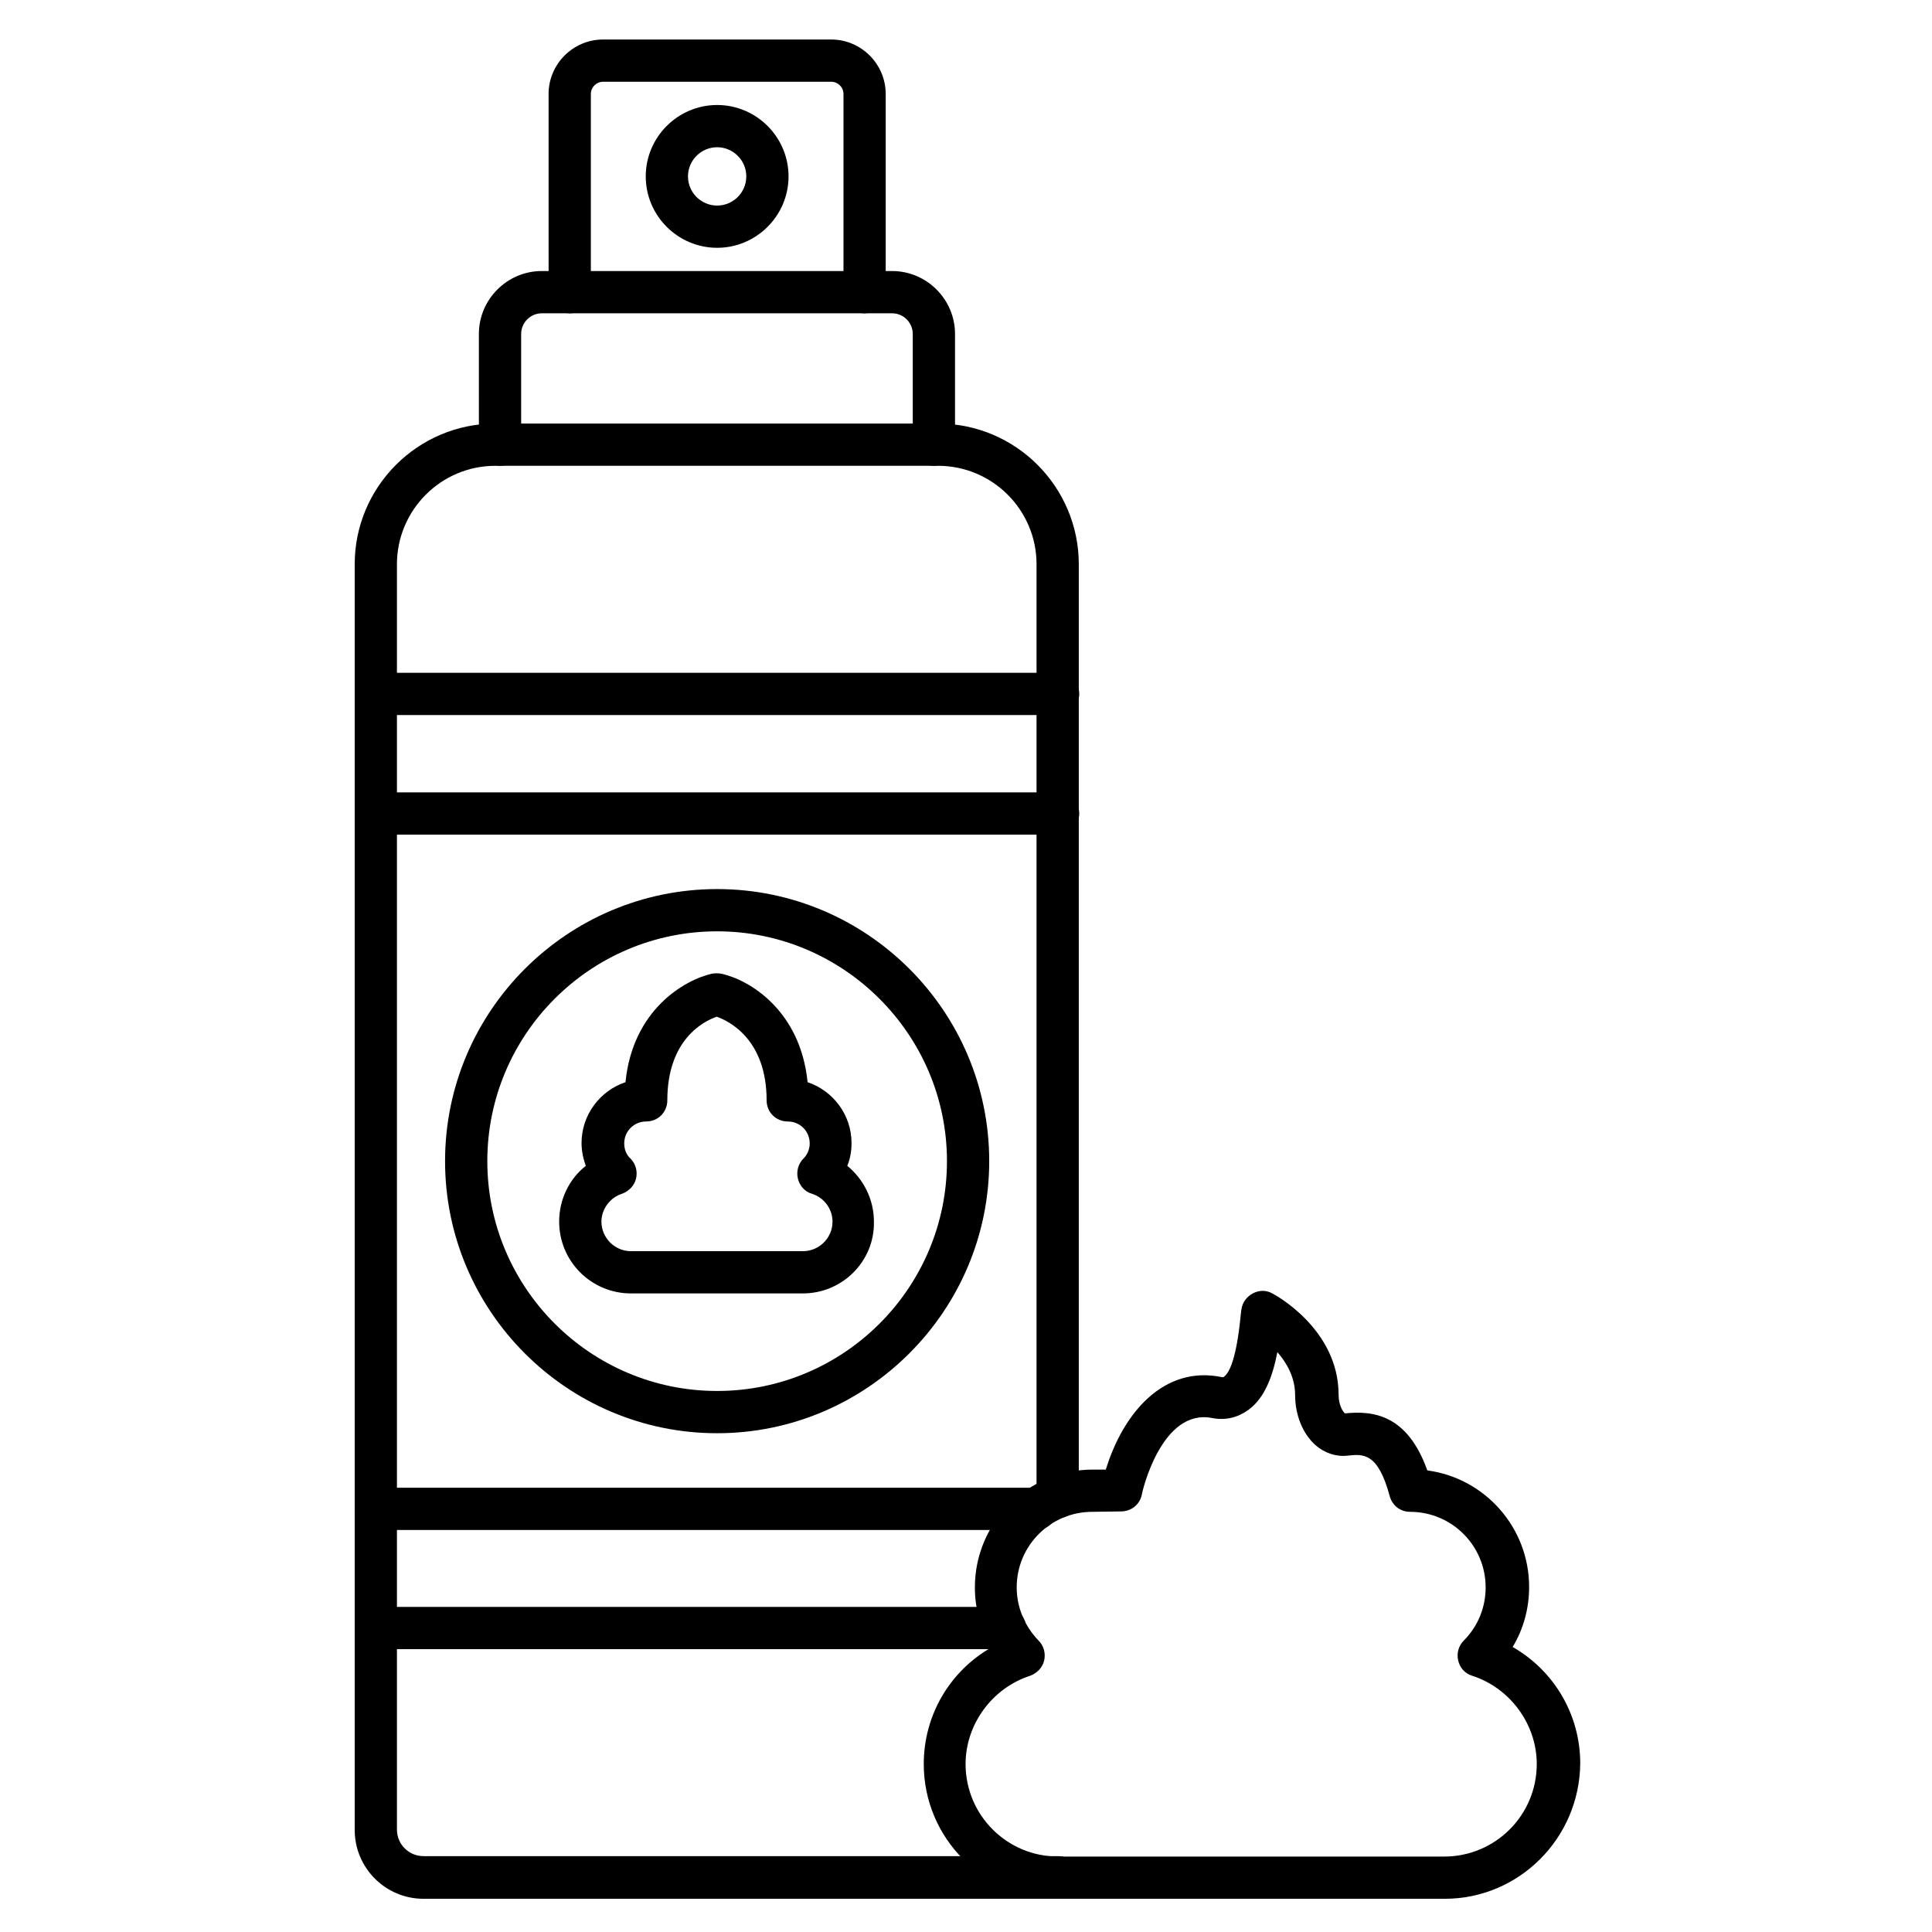 <?xml version="1.0" encoding="UTF-8"?>
<!-- Uploaded to: ICON Repo, www.iconrepo.com, Generator: ICON Repo Mixer Tools -->
<svg fill="#000000" width="800px" height="800px" version="1.1" viewBox="144 144 512 512" xmlns="http://www.w3.org/2000/svg">
 <g>
  <path d="m424.52 647.2h-168.27c-10.078 0-18.25-8.172-18.25-18.25v-335.42c0-20.602 16.793-37.281 37.281-37.281h117.33c20.602 0 37.281 16.793 37.281 37.281v247.2c0 3.137-2.465 5.598-5.598 5.598-3.137 0-5.598-2.465-5.598-5.598v-247.2c0-14.441-11.754-26.086-26.086-26.086h-117.33c-14.441 0-26.086 11.754-26.086 26.086v335.31c0 3.918 3.137 7.055 7.055 7.055h168.16c3.137 0 5.598 2.465 5.598 5.598 0 3.133-2.465 5.707-5.488 5.707z"/>
  <path d="m391.49 267.44c-3.137 0-5.598-2.465-5.598-5.598v-29.332c0-3.023-2.465-5.484-5.484-5.484h-92.812c-3.023 0-5.484 2.465-5.484 5.484v29.332c0 3.137-2.465 5.598-5.598 5.598-3.137 0-5.598-2.465-5.598-5.598l-0.004-29.332c0-9.18 7.5-16.684 16.684-16.684h92.812c9.18 0 16.684 7.5 16.684 16.684v29.332c-0.004 3.133-2.465 5.598-5.602 5.598z"/>
  <path d="m373.13 227.02c-3.137 0-5.598-2.465-5.598-5.598v-52.508c0-1.793-1.457-3.246-3.246-3.246h-60.457c-1.793 0-3.246 1.457-3.246 3.246v52.508c0 3.137-2.465 5.598-5.598 5.598-3.137 0-5.598-2.465-5.598-5.598l-0.004-52.508c0-7.949 6.492-14.441 14.441-14.441h60.457c7.949 0 14.441 6.492 14.441 14.441v52.508c0.004 3.023-2.57 5.598-5.594 5.598z"/>
  <path d="m334.05 523.82c-39.746 0-72.102-32.355-72.102-72.102s32.355-72.102 72.102-72.102c39.746 0 72.102 32.355 72.102 72.102s-32.469 72.102-72.102 72.102zm0-133.01c-33.586 0-60.906 27.316-60.906 60.906 0 33.586 27.316 60.906 60.906 60.906 33.586 0 60.906-27.316 60.906-60.906 0-33.586-27.43-60.906-60.906-60.906z"/>
  <path d="m526.85 647.2h-102.33c-19.703 0-35.715-16.012-35.715-35.715 0-12.988 6.941-24.629 17.914-30.898-2.801-4.812-4.367-10.188-4.367-15.898 0-17.242 13.996-31.234 31.234-31.234h3.469c4.59-15.004 15.34-27.652 30.676-24.52 0.449 0.113 0.559 0 0.672-0.113 1.344-1.008 3.246-4.59 4.367-16.012 0.113-0.672 0.113-1.344 0.223-1.793 0.223-1.793 1.344-3.359 3.023-4.254s3.582-0.895 5.148 0c0.672 0.336 17.578 9.406 17.578 26.871 0 2.688 1.121 4.477 1.68 4.926 7.5-0.785 16.57 0.336 21.832 15.113 15.227 2.016 26.98 15.113 26.98 30.898 0 5.598-1.457 11.082-4.367 15.898 10.973 6.269 17.914 17.914 17.914 30.898-0.219 19.824-16.23 35.832-35.934 35.832zm-93.375-102.55c-11.082 0-20.039 8.957-20.039 20.039 0 5.262 2.129 10.301 5.82 14.105 1.344 1.344 1.902 3.359 1.457 5.262-0.449 1.902-1.902 3.359-3.695 4.031-10.078 3.246-17.129 12.875-17.129 23.398 0 13.547 10.973 24.52 24.52 24.52h102.33c13.547 0 24.52-10.973 24.52-24.52 0-10.523-7.055-20.152-17.129-23.398-1.902-0.559-3.246-2.129-3.695-4.031-0.449-1.902 0.113-3.918 1.457-5.262 3.805-3.805 5.82-8.844 5.82-14.105 0-11.082-8.957-20.039-20.039-20.039-2.574 0-4.703-1.68-5.375-4.141-3.137-11.645-7.055-11.195-11.195-10.746-3.023 0.336-6.047-0.672-8.508-2.801-3.359-3.023-5.375-7.949-5.375-13.324 0-4.59-2.238-8.508-4.703-11.309-1.23 6.383-3.359 12.203-7.727 15.34-2.801 2.016-6.047 2.801-9.516 2.129-13.434-2.688-18.586 19.48-18.695 20.375-0.559 2.574-2.801 4.367-5.484 4.367z"/>
  <path d="m356.78 486.77h-45.566c-10.523 0-19.031-8.508-19.031-19.031 0-5.934 2.688-11.309 7.055-14.777-0.672-1.902-1.121-3.918-1.121-6.047 0-7.5 4.926-13.883 11.645-16.121 1.902-19.145 15.562-27.094 22.953-28.773 0.785-0.113 1.566-0.113 2.352 0 7.391 1.566 21.047 9.629 22.953 28.773 6.719 2.238 11.645 8.621 11.645 16.121 0 2.129-0.336 4.141-1.121 6.047 4.367 3.582 7.055 8.957 7.055 14.777 0.219 10.523-8.402 19.031-18.816 19.031zm-22.836-73.332c-3.582 1.23-13.098 6.156-13.098 22.168 0 3.137-2.465 5.598-5.598 5.598-3.246 0-5.82 2.574-5.82 5.82 0 1.566 0.559 3.023 1.68 4.031 1.344 1.344 1.902 3.359 1.457 5.262-0.449 1.902-1.902 3.359-3.695 4.031-3.246 1.008-5.484 4.141-5.484 7.391 0 4.254 3.469 7.836 7.836 7.836h45.566c4.254 0 7.836-3.469 7.836-7.836 0-3.359-2.238-6.383-5.484-7.391-1.902-0.559-3.246-2.129-3.695-4.031-0.449-1.902 0.113-3.918 1.457-5.262 1.121-1.121 1.68-2.574 1.68-4.031 0-3.246-2.574-5.82-5.82-5.82-3.137 0-5.598-2.465-5.598-5.598-0.008-16.012-9.75-20.938-13.219-22.168z"/>
  <path d="m424.41 365.18h-180.81c-3.137 0-5.598-2.465-5.598-5.598 0-3.137 2.465-5.598 5.598-5.598h180.81c3.137 0 5.598 2.465 5.598 5.598 0 3.133-2.465 5.598-5.598 5.598z"/>
  <path d="m418.58 549.46h-174.99c-3.137 0-5.598-2.465-5.598-5.598 0-3.137 2.465-5.598 5.598-5.598h174.99c3.137 0 5.598 2.465 5.598 5.598 0 3.137-2.461 5.598-5.598 5.598z"/>
  <path d="m424.41 333.5h-180.81c-3.137 0-5.598-2.465-5.598-5.598 0-3.137 2.465-5.598 5.598-5.598h180.81c3.137 0 5.598 2.465 5.598 5.598 0 3.133-2.465 5.598-5.598 5.598z"/>
  <path d="m410.3 581.04h-166.7c-3.137 0-5.598-2.465-5.598-5.598 0-3.137 2.465-5.598 5.598-5.598h166.7c3.137 0 5.598 2.465 5.598 5.598 0.004 3.133-2.574 5.598-5.598 5.598z"/>
  <path d="m334.05 209.67c-10.41 0-18.922-8.508-18.922-18.922 0-10.41 8.508-18.922 18.922-18.922 10.414 0 18.922 8.508 18.922 18.922 0 10.41-8.508 18.922-18.922 18.922zm0-26.648c-4.254 0-7.727 3.469-7.727 7.727 0 4.254 3.469 7.727 7.727 7.727 4.254 0 7.727-3.469 7.727-7.727 0-4.254-3.473-7.727-7.727-7.727z"/>
 </g>
</svg>